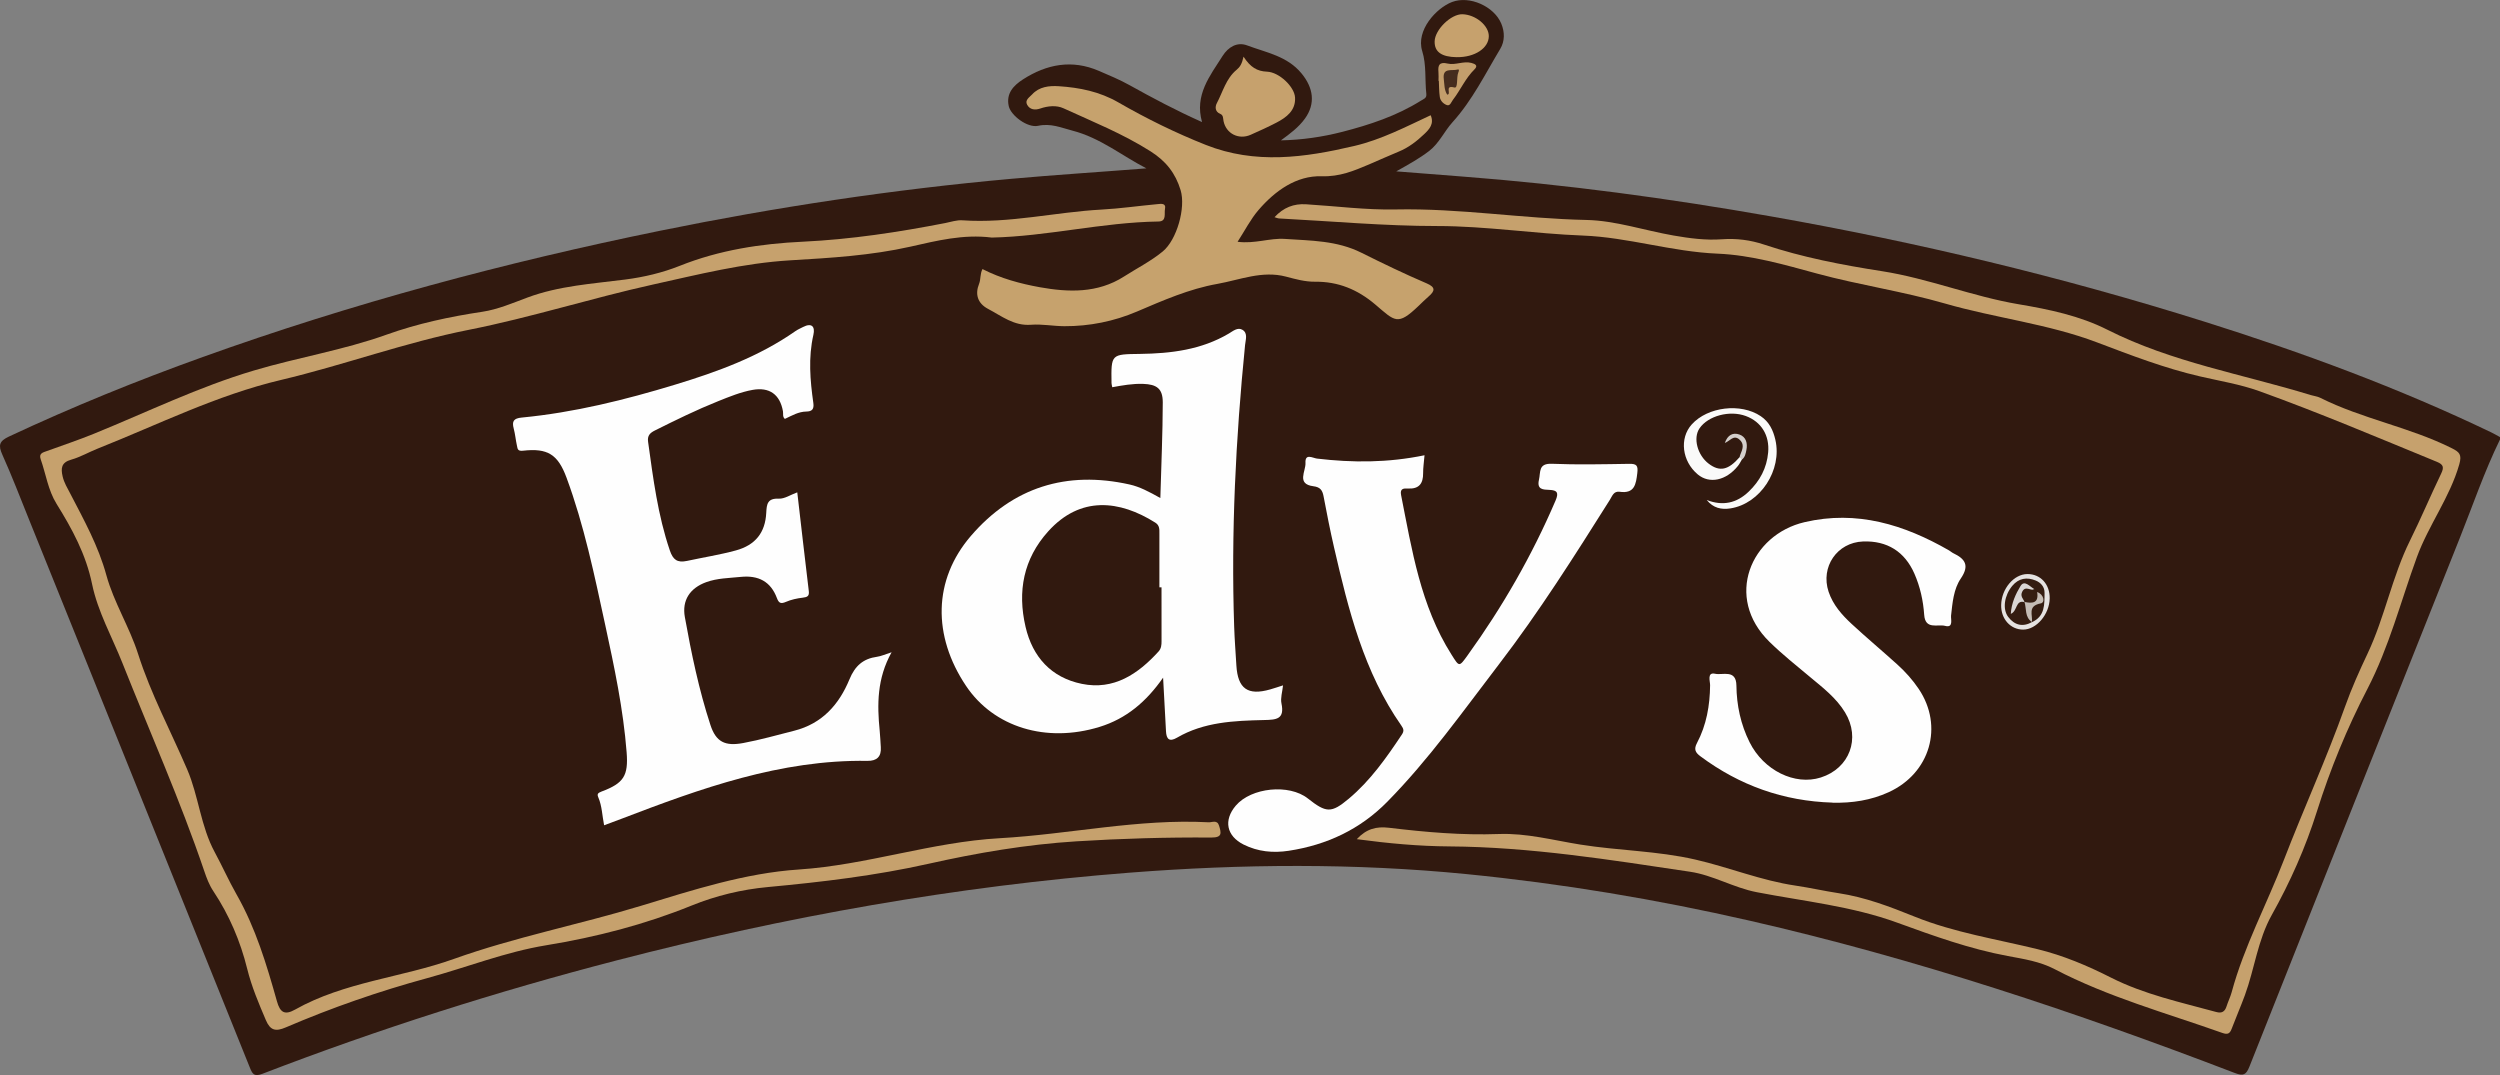 <?xml version="1.0" encoding="UTF-8"?><svg id="a" xmlns="http://www.w3.org/2000/svg" viewBox="0 0 918 394.77"><rect x="0" y="0" width="918" height="394.77" fill="#808080" stroke="none"/><defs><style>.b{fill:#361e12;}.c{fill:#31190f;}.d{fill:#d4cfcc;}.e{fill:#c39e6c;}.f{fill:#dad6d4;}.g{fill:#e5e2e1;}.h{fill:#341c11;}.i{fill:#c5bcb5;}.j{fill:#c6a26d;}.k{fill:#c6a16d;}.l{fill:#fafaf9;}.m{fill:#452c1e;}.n{fill:#fefefe;}</style></defs><path class="c" d="M918,161.38c-5.75,11.76-9.97,24.15-14.81,36.29-25.77,64.63-51.52,129.26-77.18,193.94-1.23,3.1-2.24,3.61-5.48,2.36-58.18-22.3-117.21-41.99-178.02-55.89-34.27-7.83-68.89-13.63-103.92-17.1-41.24-4.08-82.46-3.75-123.71-.54-63.71,4.96-126.37,16.14-188.18,32.15-44.22,11.45-87.69,25.29-130.32,41.7-3.19,1.23-3.73-.03-4.71-2.46-26.92-66.94-53.91-133.85-80.89-200.76-3.25-8.05-6.35-16.17-9.91-24.09-1.57-3.48-1.16-5,2.44-6.69,23.24-10.88,46.98-20.52,71.13-29.19,54.85-19.7,111-34.75,168.06-46.39,42.55-8.68,85.45-15.14,128.72-19.04,16.52-1.49,33.07-2.53,49.73-3.85-9.04-4.67-16.95-11.2-27.08-13.83-4.26-1.11-7.99-2.81-12.71-1.79-3.87,.84-9.99-3.8-10.75-7.24-1.02-4.62,1.72-7.55,5.22-9.8,8.74-5.62,18-7.39,27.87-3.14,3.78,1.63,7.61,3.21,11.2,5.21,8.52,4.74,17.11,9.32,26.69,13.59-2.82-9.93,2.9-16.95,7.56-24.3,2.08-3.28,5.37-5.22,9-3.85,7.01,2.65,14.7,3.87,20,10.32,4.33,5.26,5.19,11.05,1.23,16.55-2.36,3.28-5.53,5.58-8.83,8,7.67-.15,15.18-1.23,22.56-3.13,10.08-2.6,19.9-5.84,28.8-11.41,1.04-.65,2.23-.9,2.04-2.53-.58-5.23,.08-10.62-1.51-15.72-2.38-7.63,5.19-15.81,10.94-18.01,6.41-2.46,15.44,1.58,18.08,7.9,1.32,3.16,1.32,6.49-.37,9.31-5.52,9.18-10.24,18.88-17.54,26.94-3.03,3.35-4.85,7.68-8.6,10.57-3.51,2.7-7.34,4.82-12.04,7.46,8.68,.68,16.47,1.3,24.27,1.9,37.99,2.91,75.68,8,113.2,14.61,53.93,9.5,107.04,22.24,159.27,38.67,35.98,11.32,71.31,24.33,105.35,40.67,1.09,.53,2.14,1.15,3.21,1.73v.92Z"/><path class="n" d="M327.41,239.48c-5.4,9.67-5.35,19.23-4.38,28.92,.2,1.97,.26,3.96,.4,5.94,.25,3.49-1.45,5.1-4.88,5.05-31.92-.5-61.21,10.11-90.38,21.28-1.99,.76-3.99,1.49-6.34,2.37-.71-3.54-.76-7.04-2.12-10.22-.5-1.17-.27-1.63,1.16-2.16,8.19-3.06,9.9-5.8,9.23-14.4-1.23-15.88-4.54-31.44-7.9-46.94-3.94-18.17-7.7-36.43-14.18-53.94-3.15-8.52-6.93-10.91-15.97-9.88-2.04,.23-1.98-.75-2.22-1.82-.47-2.08-.64-4.24-1.19-6.3-.72-2.69-.03-3.77,2.93-4.05,19.24-1.85,37.9-6.48,56.34-12.09,15.53-4.72,30.71-10.23,44.15-19.64,.87-.61,1.87-1.03,2.81-1.52,3.23-1.66,4.5-.14,3.81,2.86-1.91,8.38-1.2,16.71-.02,25.05,.32,2.29-.51,3.1-2.58,3.13-2.86,.04-5.25,1.46-7.87,2.7-.94-.78-.54-1.9-.71-2.83-1.1-6.14-4.96-8.94-11.16-7.82-4.37,.79-8.48,2.49-12.59,4.13-7.94,3.18-15.61,6.94-23.25,10.76-1.84,.92-2.84,1.9-2.52,4.18,1.87,13.46,3.57,26.93,7.99,39.9,1.15,3.36,2.68,4.61,6.34,3.82,5.96-1.29,11.99-2.23,17.9-3.84,7.23-1.97,10.8-6.61,11.16-13.8,.16-3.23,.43-5.4,4.63-5.21,2.09,.09,4.24-1.4,6.76-2.32,1.41,12.14,2.78,24.19,4.23,36.23,.23,1.89-.54,2.25-2.23,2.45-2.09,.24-4.24,.71-6.16,1.54-1.84,.79-2.6,.5-3.29-1.34-2.3-6.18-6.84-8.5-13.35-7.83-4.26,.44-8.57,.45-12.64,1.93-5.95,2.17-8.95,6.62-7.84,12.82,2.4,13.37,5.16,26.68,9.39,39.61,2.05,6.28,5.4,7.88,12.05,6.64,6.31-1.17,12.47-2.94,18.69-4.51,10.33-2.61,16.52-9.67,20.32-18.89,2.04-4.95,5.02-7.58,10.15-8.28,1.47-.2,2.87-.87,5.33-1.65Z"/><path class="n" d="M426.08,182.89c.34-12.26,.86-23.69,.89-35.13,.01-5.05-2.2-6.64-7.25-6.8-3.81-.12-7.54,.54-11.3,1.23-.12-.65-.26-1.09-.27-1.54-.16-10.64-.15-10.56,10.4-10.69,11.41-.15,22.58-1.5,32.69-7.49,1.52-.9,3.28-2.44,5.04-1.33,2.01,1.27,1.09,3.66,.91,5.54-3.43,34.42-5.17,68.91-4,103.51,.16,4.73,.53,9.46,.81,14.19,.52,8.52,4.19,11.13,12.4,8.78,1.54-.44,3.05-.96,4.73-1.49-.25,2.42-.99,4.64-.58,6.62,1.23,5.85-1.86,6.01-6.4,6.11-11,.25-22.07,.7-31.98,6.49-2.82,1.65-3.88,.48-4.02-2.4-.31-6.34-.68-12.69-1.06-19.66-6.14,8.82-13.5,15.07-23.37,18.1-19.56,6-38.79,.13-48.98-15.05-12.34-18.39-12.12-38.96,1.78-55.1,15.38-17.86,35.11-24.04,58.24-18.88,3.76,.84,7.12,2.63,11.32,4.98Z"/><path class="n" d="M523.08,167.21c-.22,2.63-.53,4.59-.51,6.54,.04,3.83-1.51,5.86-5.56,5.64-1.56-.08-3.02-.07-2.53,2.41,3.99,20.19,7.16,40.62,18.47,58.51,2.92,4.63,2.79,4.71,5.97,.3,12.8-17.77,23.65-36.64,32.28-56.8,1.22-2.86,.65-3.8-2.21-3.92-2.4-.1-4.72-.08-3.88-3.74,.65-2.78-.31-6.05,4.71-5.85,9.47,.39,18.97,.17,28.46,.02,2.67-.04,3.27,.62,2.94,3.37-.49,4.15-.99,7.67-6.49,6.89-2.21-.31-2.73,1.6-3.59,2.96-12.95,20.53-25.92,41.08-40.7,60.36-13.19,17.21-25.73,34.96-41.01,50.49-10.02,10.19-22.24,15.88-36.23,18.02-5.72,.87-11.3,.34-16.54-2.28-6.31-3.16-7.44-8.94-2.88-14.3,5.68-6.67,19.59-8.06,26.45-2.64,6.75,5.33,8.6,5.49,15.05,.09,7.93-6.65,13.82-15.04,19.51-23.59,.85-1.28,.61-2.07-.19-3.21-13.8-19.73-19.46-42.54-24.74-65.48-1.44-6.24-2.67-12.53-3.86-18.82-.42-2.22-1.26-3.32-3.72-3.63-6.33-.8-2.74-5.55-2.91-8.55-.2-3.66,2.65-1.79,4.25-1.6,12.99,1.53,25.93,1.57,39.42-1.22Z"/><path class="k" d="M364.14,87.23c-10.46-1.31-20.17,1.17-29.83,3.34-14.56,3.28-29.33,4.14-44.14,5.02-17.13,1.02-33.67,5.19-50.39,8.89-22.69,5.02-44.85,12.12-67.59,16.62-23.47,4.64-45.86,12.94-69.03,18.42-23.53,5.56-45.02,16.36-67.28,25.2-3.27,1.3-6.37,3.12-9.72,4.06-3.67,1.03-3.86,3.16-3.16,6.18,.53,2.29,1.73,4.23,2.78,6.25,5.04,9.73,10.33,19.21,13.29,30.04,2.72,9.93,8.49,19,11.63,28.86,4.71,14.78,12.01,28.35,18.07,42.5,4.19,9.8,4.92,20.81,10.1,30.35,2.77,5.1,5.12,10.43,7.99,15.47,7.03,12.33,11.04,25.78,14.85,39.3,1.12,3.97,2.77,5.17,6.62,3,18.16-10.23,39.12-11.74,58.32-18.61,22.52-8.05,45.96-12.59,68.72-19.51,19.08-5.8,38.19-12.02,57.94-13.33,25.02-1.66,48.78-10.09,73.74-11.49,25.63-1.44,50.93-7.22,76.77-5.85,1.31,.07,3.14-1.04,3.83,1.27,.8,2.64,1.24,4.36-2.84,4.33-16.52-.12-33.03,.36-49.54,1.39-18.38,1.15-36.39,4.23-54.34,8.25-19.41,4.35-39.17,6.7-58.98,8.54-9.64,.9-19.01,3.16-27.98,6.79-17.22,6.98-35.03,11.58-53.36,14.58-14.96,2.44-29.13,8.09-43.72,12.07-17.74,4.83-35.06,10.85-51.94,18.09-3.71,1.59-5.69,1.18-7.33-2.68-2.63-6.18-5.23-12.27-6.86-18.88-2.5-10.1-6.59-19.7-12.4-28.43-1.56-2.34-2.5-4.89-3.38-7.48-8.8-25.91-19.93-50.91-30.02-76.3-3.83-9.64-9.06-18.89-11.15-29.01-2.26-10.96-7.32-20.25-13.06-29.49-3.09-4.98-3.89-10.9-5.81-16.36-.77-2.2,.88-2.5,2.35-3.03,5.75-2.08,11.55-4.03,17.21-6.33,19.51-7.94,38.47-17.21,58.77-23.23,16.12-4.79,32.8-7.47,48.66-13.15,11.43-4.09,23.19-6.6,35.16-8.4,5.76-.87,11.15-3.21,16.58-5.23,11.61-4.32,23.85-5.05,35.96-6.62,6.83-.88,13.6-2.48,19.97-5.02,14.56-5.82,29.81-8.14,45.26-8.87,17.63-.84,34.95-3.48,52.22-6.84,2.1-.41,4.25-1.16,6.33-1.01,17.23,1.2,34.03-3.02,51.09-3.94,6.86-.37,13.69-1.37,20.54-2,1.26-.12,3.22-.47,2.75,1.77-.35,1.67,.71,4.57-2.4,4.61-20.69,.3-40.92,5.48-61.25,5.9Z"/><path class="k" d="M498.17,308.18c3.61-3.88,7.26-4.78,11.91-4.22,13.36,1.61,26.78,2.79,40.28,2.29,10.2-.38,20.01,2.29,29.95,3.88,14.03,2.24,28.33,2.3,42.25,5.51,12.35,2.84,24.17,7.71,36.79,9.56,5.29,.78,10.52,1.98,15.8,2.78,9.76,1.48,18.83,4.95,27.94,8.62,14.51,5.85,30.02,8.24,45.15,11.95,9.39,2.3,18.25,6.03,26.88,10.41,12.23,6.2,25.59,9.06,38.7,12.65,2.03,.56,3.15-.13,3.77-2.08,.55-1.74,1.39-3.4,1.87-5.16,4.57-16.89,12.89-32.28,19.13-48.46,7.3-18.93,15.74-37.4,22.54-56.52,2.35-6.61,5.24-13.04,8.24-19.39,6.35-13.42,8.99-28.21,15.6-41.54,4-8.07,7.49-16.39,11.4-24.51,1.11-2.3,.93-3.36-1.55-4.37-21.63-8.87-43.16-18.01-65.17-25.94-7.07-2.54-14.5-3.73-21.79-5.42-12.99-3-25.35-7.76-37.8-12.48-18.05-6.84-37.45-8.96-55.91-14.3-15.46-4.47-31.35-6.76-46.77-10.94-12.14-3.29-24.24-6.84-36.7-7.36-16.77-.69-32.89-6.01-49.41-6.64-17.87-.68-35.54-3.49-53.48-3.5-19.4,0-38.8-1.78-58.2-2.79-.4-.02-.79-.22-1.59-.46,3.32-3.58,7.09-5.01,11.56-4.74,10.99,.67,21.99,2.13,32.97,1.9,23.45-.48,46.6,3.37,70,3.86,10.69,.23,21.29,3.85,31.98,5.71,5.87,1.02,11.8,1.82,17.8,1.38,5.26-.39,10.47,.28,15.4,1.93,14.12,4.71,28.61,7.49,43.3,9.78,17.06,2.66,33.23,9.29,50.29,12.16,11.18,1.88,22.44,4.24,32.52,9.34,23.67,11.97,49.67,16.31,74.65,23.99,1.17,.36,2.45,.47,3.52,1.01,15.47,7.75,32.76,10.75,48.25,18.48,2.86,1.43,3.83,2.35,2.82,5.92-3.47,12.2-11.28,22.33-15.58,34.11-5.91,16.19-10.18,32.99-18.17,48.4-7.48,14.41-13.64,29.43-18.5,44.86-4.21,13.37-9.82,25.99-16.61,38.13-5.17,9.24-6.31,19.74-9.87,29.46-1.53,4.16-3.3,8.22-4.87,12.36-.67,1.79-1.49,2.19-3.41,1.5-20.72-7.34-42.01-13.19-61.63-23.44-5.36-2.8-11.31-3.71-17.15-4.8-14.04-2.61-27.33-7.42-40.72-12.29-16.55-6.02-34.23-7.82-51.47-11.15-8.49-1.64-16-6.24-24.5-7.51-29.32-4.37-58.6-9.1-88.39-9.3-11.14-.07-22.28-1.09-34-2.66Z"/><path class="n" d="M672.92,294.72c-17.96-.54-34.09-6.27-48.5-16.99-1.86-1.38-2.52-2.56-1.3-4.87,3.5-6.62,4.75-13.78,4.83-21.24,.02-1.49-1.22-4.9,1.86-4.21,2.71,.61,7.73-1.76,7.8,4.33,.08,7.26,1.58,14.28,4.84,20.81,5.18,10.37,16.63,15.97,26.14,12.95,10.59-3.37,14.7-14.38,8.92-23.89-3.25-5.35-8.14-9.08-12.83-12.99-5.05-4.21-10.18-8.3-14.9-12.91-16.77-16.38-6.89-39.36,12.84-43.97,19.19-4.49,36.58,.88,53.09,10.38,.53,.3,.98,.75,1.53,1.01,4.36,2.08,6.05,4.48,2.77,9.29-2.66,3.9-3.05,8.87-3.58,13.62-.15,1.36,.97,4.62-2.19,3.78-2.71-.72-7.3,1.55-7.68-4.08-.36-5.2-1.48-10.28-3.59-15.09-3.56-8.12-10.02-12.15-18.87-11.82-9.53,.36-15.67,9.35-12.64,18.46,1.61,4.81,4.87,8.48,8.46,11.81,5.5,5.09,11.25,9.9,16.81,14.93,2.95,2.67,5.61,5.64,7.84,8.96,9.2,13.71,4.19,30.95-11.07,37.91-6.52,2.98-13.43,4.02-20.58,3.85Z"/><path class="j" d="M525.35,42.33c1.36,3.15-.53,5.16-2.36,6.9-2.76,2.63-5.78,4.98-9.4,6.45-3.68,1.5-7.28,3.17-10.94,4.72-5.53,2.33-10.67,4.53-17.32,4.32-9.28-.29-17.08,5.3-23.16,12.34-2.93,3.39-5,7.51-7.73,11.72,6.34,.82,11.81-1.43,17.37-1.05,9.53,.66,19.04,.55,28.11,5.08,7.88,3.93,15.85,7.78,23.97,11.25,3.32,1.42,3.04,2.78,.71,4.79-1.27,1.1-2.46,2.29-3.68,3.46-7.76,7.43-8.63,5.7-15.89-.47-6.57-5.59-13.73-8.47-22.05-8.39-3.8,.04-7.25-.95-10.75-1.87-8.78-2.31-16.94,1.19-25.23,2.67-10.3,1.83-19.91,6.06-29.55,10.17-8.39,3.58-17.4,5.4-26.62,5.36-4.09-.02-8.2-.84-12.25-.53-6.28,.49-10.73-3.19-15.72-5.8-3.99-2.09-4.84-5.49-3.35-9.21,.69-1.72,.3-3.54,1.25-5.44,6.72,3.45,14,5.4,21.11,6.68,10.39,1.86,21.15,2.29,30.87-3.94,4.76-3.05,9.84-5.6,14.23-9.21,5.18-4.27,8.51-16.07,6.55-22.51-1.89-6.2-5.33-10.65-11.1-14.29-10.14-6.42-21.15-10.84-31.94-15.78-2.51-1.15-5.67-.87-8.49,.1-1.95,.67-3.84,.44-4.83-1.4-.93-1.72,.92-2.77,1.85-3.79,2.61-2.84,6.25-3.22,9.76-3,7.66,.5,15,1.97,21.87,5.93,10.32,5.95,21.02,11.21,32.13,15.62,18.18,7.21,36.28,4.68,54.53,.39,9.94-2.34,18.85-7,28.03-11.28Z"/><path class="k" d="M456.63,20.82c2.52,3.87,4.97,5.36,8.64,5.5,4.43,.18,10.04,5.52,10.27,9.47,.28,4.79-3.13,7.32-6.89,9.27-3.08,1.6-6.25,3.03-9.42,4.44-4.36,1.93-9.02-.42-9.95-5.04-.21-1.04-.02-2.17-1.25-2.67-1.96-.8-1.86-2.66-1.23-3.86,2.22-4.21,3.41-9.1,7.26-12.28,1.23-1.02,1.99-2.16,2.56-4.84Z"/><path class="l" d="M639.61,168.76c-.47,.78-.86,1.61-1.43,2.32-4.34,5.41-10.49,6.7-14.76,3.13-5.8-4.85-6.81-13.25-2.22-18.35,5.87-6.53,18.06-7.95,25.33-3.05,3.15,2.12,4.58,5.17,5.39,8.7,2.55,11.08-5.51,23.44-16.48,25.17-3.31,.52-6.3-.08-8.72-3.07,5.89,2.27,10.96,1.16,15.37-3.05,4.14-3.95,6.67-8.68,7.18-14.43,.56-6.24-2.49-11.24-8.18-13.36-5.94-2.21-13.87-.11-17.03,4.52-2.42,3.55-.79,9.82,3.39,12.99,4.01,3.04,7.19,2.36,11.33-2.41,.78-.16,1.28-.06,.82,.9Z"/><path class="k" d="M534.96,21c-5.64-.08-8.25-1.94-8.16-5.82,.1-4.29,6.04-10.07,10.21-9.95,4.86,.15,9.69,4.15,9.68,8.04,0,4.41-5.18,7.82-11.73,7.72Z"/><path class="e" d="M528.22,29.69c0-1.07,.08-2.15-.02-3.21-.24-2.6,.34-3.85,3.43-3.13,2.81,.65,5.71-1.01,8.65-.25,1.42,.37,2.58,.97,1.15,2.37-3.33,3.27-5.13,7.58-7.92,11.2-.59,.77-1.02,2.32-2.19,1.93-1.23-.42-2.41-1.53-2.62-2.96-.28-1.96-.26-3.96-.36-5.95-.04,0-.09,0-.13,0Z"/><path class="g" d="M752.65,219.76c-.11,5.82-4.85,11.4-9.7,11.43-4.69,.03-8.23-3.91-8.12-9.04,.13-6,4.67-11.34,9.65-11.36,4.82-.02,8.27,3.77,8.17,8.97Z"/><path class="d" d="M639.61,168.76l-.82-.9c.07-.29,.11-.59,.23-.86,.82-1.98,1.72-3.98-.43-5.71-2.08-1.68-3.34,.66-5.24,1.38,1.02-2.95,2.97-3.95,5.35-3.12,2.49,.87,3.06,3.25,2.59,5.63-.25,1.24-.46,2.7-1.68,3.58Z"/><path class="c" d="M426.51,215.68c0,6.57-.02,13.15,.01,19.72,0,1.41-.09,2.72-1.1,3.83-7.57,8.32-16.46,14.29-28.19,11.88-11.18-2.29-18.07-9.83-20.65-20.95-3.02-13-.79-24.94,8.32-35.04,11.81-13.11,26.21-11.49,39.35-3.19,1.6,1.01,1.48,2.5,1.48,4.02,0,6.57,0,13.14,0,19.72,.27,0,.53,0,.8,0Z"/><path class="m" d="M531.4,34.74c-1.11-1.74-.99-3.73-1.24-5.67-.57-4.39,2.95-2.95,4.96-3.52,.76-.22,.69,.3,.37,1.06-.76,1.86,0,5.91-1.45,5.52-3.83-1.04-.88,2.61-2.65,2.61Z"/><path class="h" d="M746.16,228.43c-3.47,1.93-6.44,1.11-8.74-1.89-2.2-2.87-1.42-7.9,1.47-11.39,2.38-2.87,5.39-3.3,8.62-1.98,1.87,.77,3.28,2.29,3.25,4.54-.05,4.23,.2,8.62-4.68,10.77-1.03-2.76-2.11-5.46,1.45-7.41,1.23-.67,.82-1.79-.06-2.66-.45-.42-.88-.86-1.33-1.28-1.94-1.72-3.55-1.79-4.41,1-.44,1.45-1.69,2.51-1.9,4.2,.49-1.65,1.52-2.14,3.01-1.88,.41,.15,.76,.39,1.05,.73,1.31,2.24,.88,5.02,2.26,7.25Z"/><path class="f" d="M743.49,221.12c-3.49-1.01-2.58,3.3-5.13,4.29,.25-4.03,1.83-7.34,3.56-10.21,1.48-2.45,3.47,.27,5.13,1.14-1.98,1-4.2,1.82-3.55,4.78Z"/><path class="b" d="M743.49,221.12c-.56-1.25-1.81-2.21-.88-3.94,1.23-2.29,3.07,0,4.43-.83,.33,.35,.66,.7,.99,1.05,.78,1.38,1.32,2.82-.23,3.98-1.5,1.12-3.05,1.08-4.41-.35l.11,.09Z"/><path class="i" d="M743.38,221.03c2.98,.62,5.36,.46,4.65-3.64,2.51,.85,3.02,3.86,1.32,4.18-5.04,.95-2.81,4.37-3.25,6.91,0,0,.07-.05,.07-.05-2.77-1.78-1.99-4.89-2.78-7.41Z"/></svg>